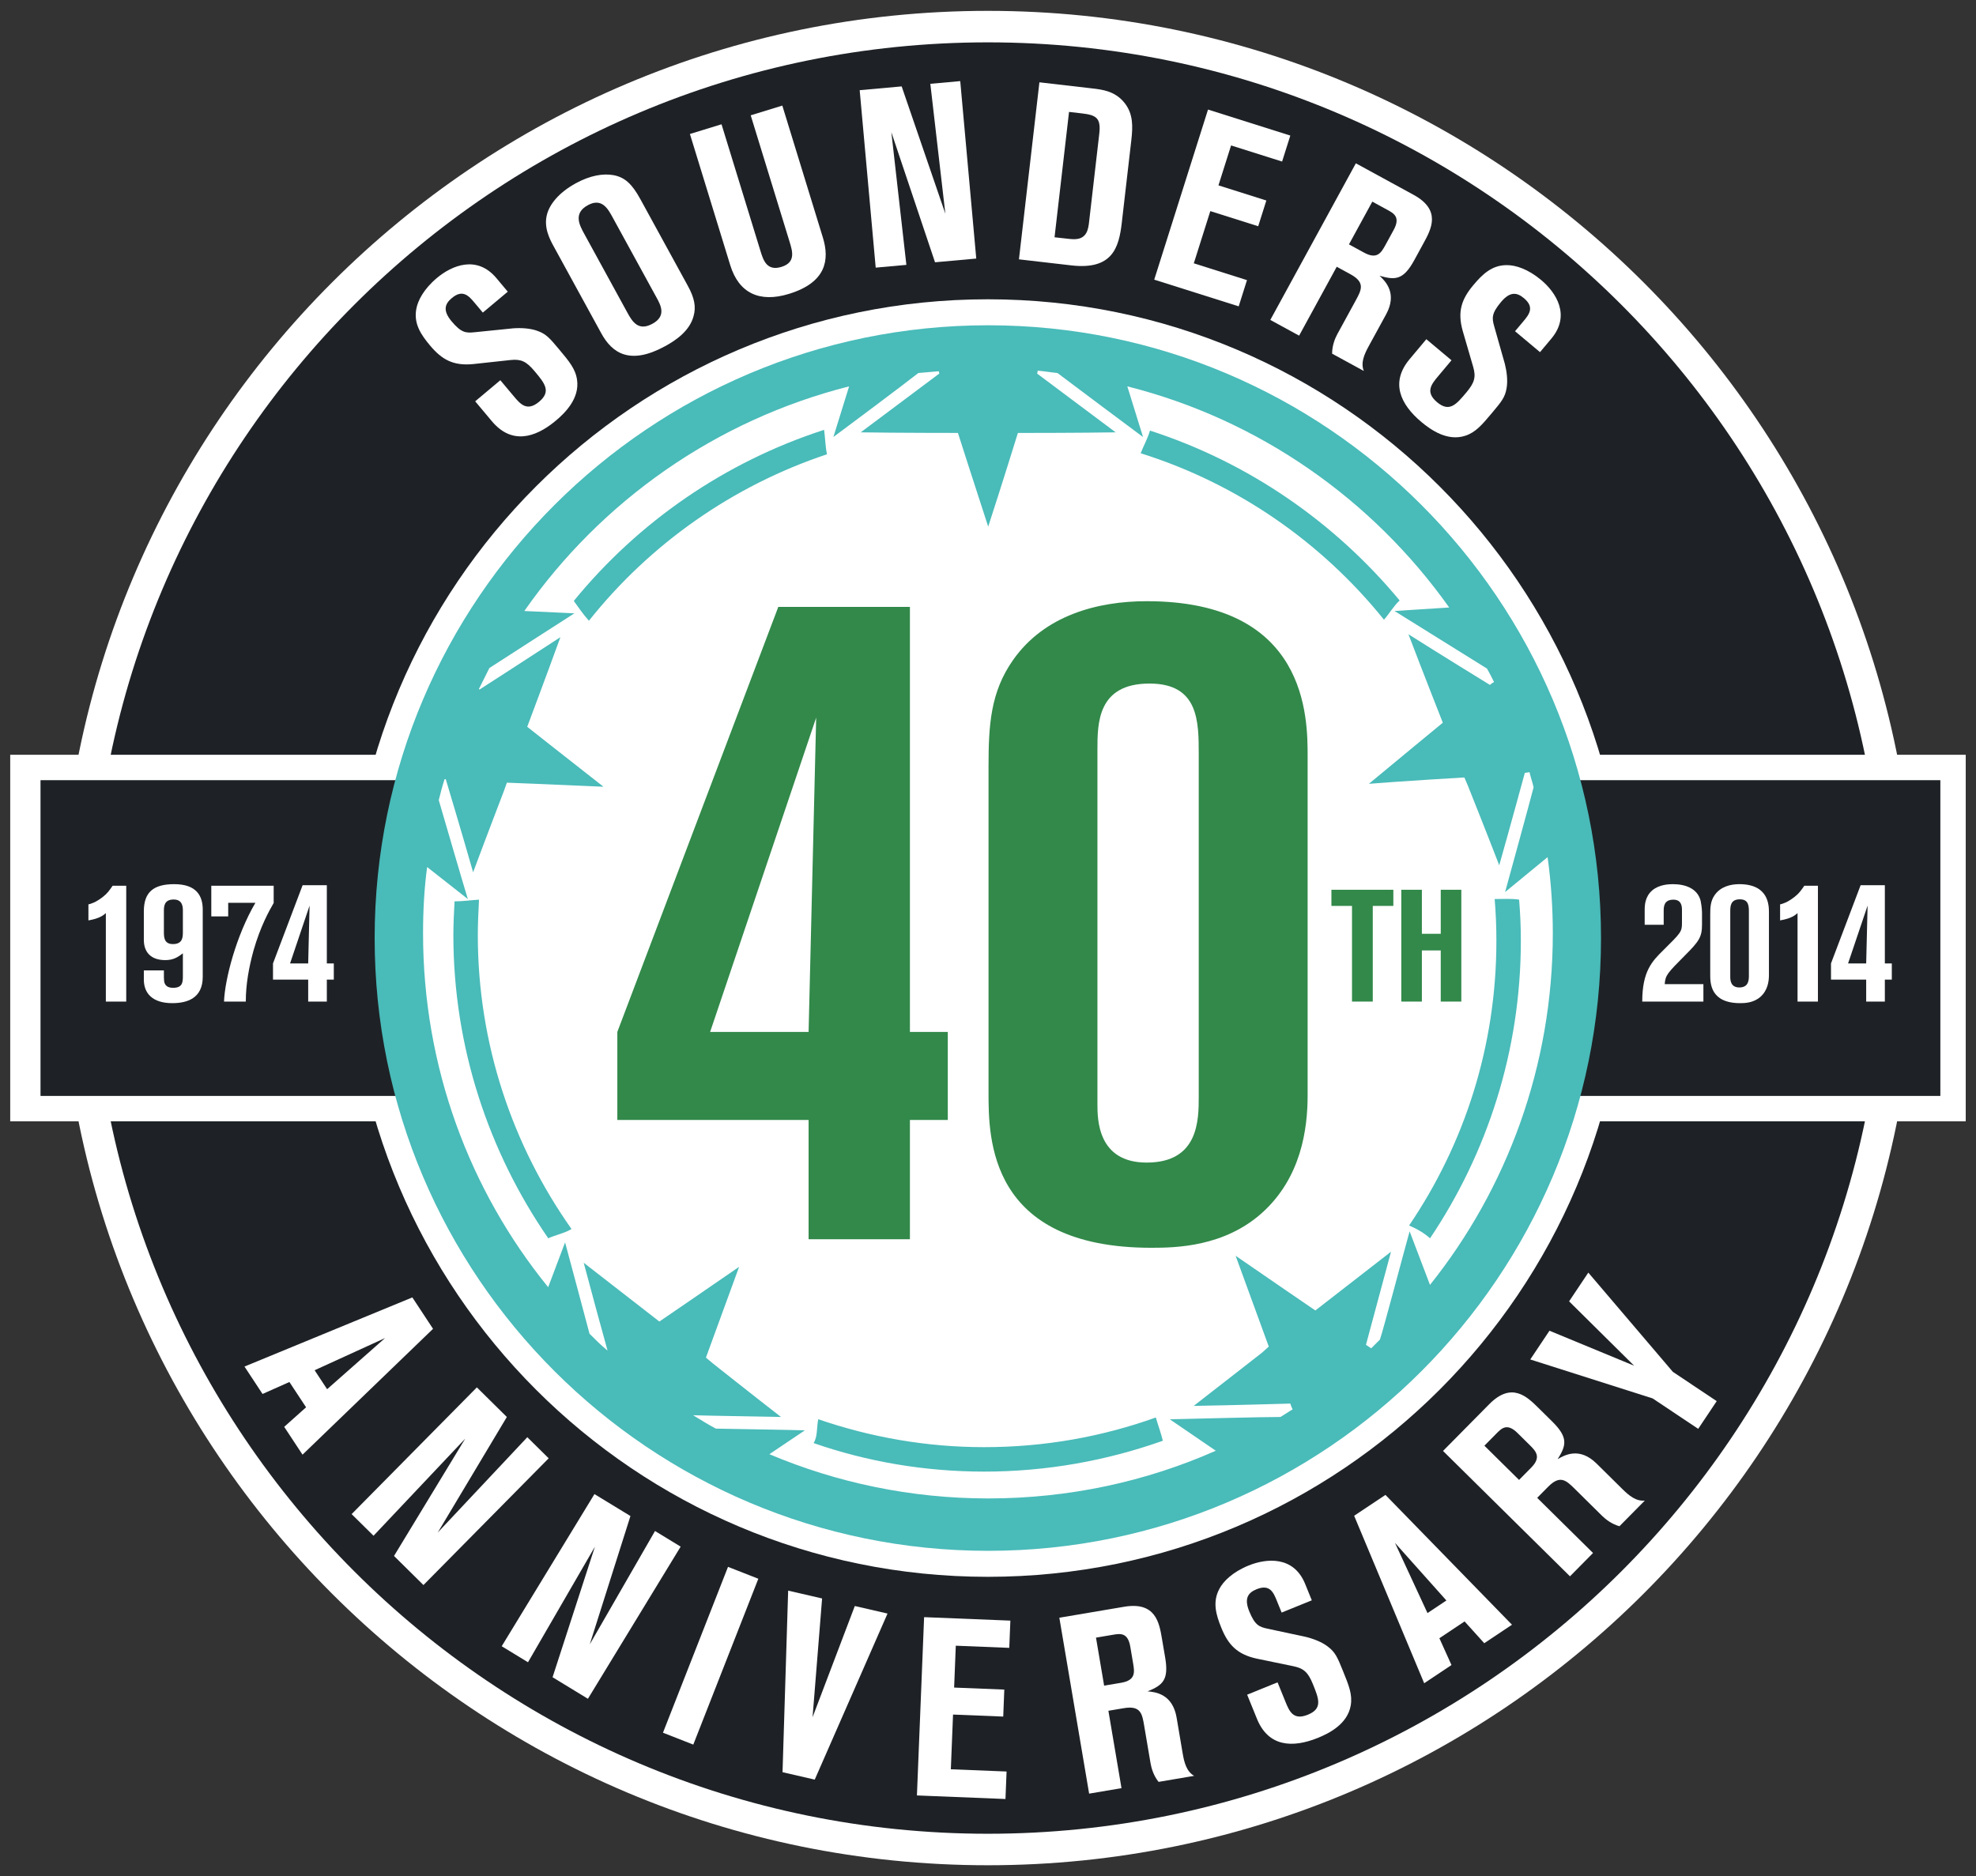 <?xml version="1.0" encoding="UTF-8" standalone="no"?>
<!-- Created with Inkscape (http://www.inkscape.org/) -->

<svg
   xmlns:dc="http://purl.org/dc/elements/1.1/"
   xmlns:cc="http://creativecommons.org/ns#"
   xmlns:rdf="http://www.w3.org/1999/02/22-rdf-syntax-ns#"
   xmlns:svg="http://www.w3.org/2000/svg"
   xmlns="http://www.w3.org/2000/svg"
   xmlns:sodipodi="http://sodipodi.sourceforge.net/DTD/sodipodi-0.dtd"
   xmlns:inkscape="http://www.inkscape.org/namespaces/inkscape"
   id="svg2"
   version="1.1"
   inkscape:version="0.48.5 r10040"
   width="436.998"
   height="414.995"
   xml:space="preserve"
   sodipodi:docname="2014SoundersMediaGuide.pdf"><rect width="100%" height="100%" fill="#333333" stroke="none"/><defs
     id="defs6"><clipPath
       clipPathUnits="userSpaceOnUse"
       id="clipPath62"><path
         d="m 171.897,12.337 219.603,0 0,207.335 -219.603,0 0,-207.335 z"
         id="path64"
         inkscape:connector-curvature="0" /></clipPath><clipPath
       clipPathUnits="userSpaceOnUse"
       id="clipPath70"><path
         d="m 191.662,32.005 172.987,0 0,164.079 -172.987,0 0,-164.079 z"
         id="path72"
         inkscape:connector-curvature="0" /></clipPath></defs><sodipodi:namedview
     pagecolor="#ffffff"
     bordercolor="#666666"
     borderopacity="1"
     objecttolerance="10"
     gridtolerance="10"
     guidetolerance="10"
     inkscape:pageopacity="0"
     inkscape:pageshadow="2"
     inkscape:window-width="1366"
     inkscape:window-height="705"
     id="namedview4"
     showgrid="false"
     fit-margin-top="2.4"
     fit-margin-left="2.26"
     fit-margin-right="2.27"
     fit-margin-bottom="2.4"
     inkscape:zoom="1.262814"
     inkscape:cx="218.49372"
     inkscape:cy="207.49746"
     inkscape:window-x="-8"
     inkscape:window-y="-8"
     inkscape:window-maximized="1"
     inkscape:current-layer="g10" /><g
     id="g10"
     inkscape:groupmode="layer"
     inkscape:label="2014SoundersMediaGuide"
     transform="matrix(1.25,0,0,-1.25,-129.201,350.053)"><g
       id="g58"
       transform="matrix(2,0,0,2,-278.156,-114.044)"><g
         id="g60"
         clip-path="url(#clipPath62)"><g
           id="g66"><g
             id="g68"
             clip-path="url(#clipPath70)"><g
               id="g74"
               transform="translate(360.182,114.044)"><path
                 d="m 0,0 c 0,-45.31 -36.73,-82.039 -82.039,-82.039 -45.31,0 -82.04,36.729 -82.04,82.039 0,45.309 36.73,82.039 82.04,82.039 C -36.73,82.039 0,45.309 0,0"
                 style="fill:#ffffff;fill-opacity:1;fill-rule:nonzero;stroke:none"
                 id="path76"
                 inkscape:connector-curvature="0" /></g><g
               id="g78"
               transform="translate(357.394,114.044)"><path
                 d="m 0,0 c 0,-43.77 -35.482,-79.252 -79.251,-79.252 -43.77,0 -79.252,35.482 -79.252,79.252 0,43.769 35.482,79.252 79.252,79.252 C -35.482,79.252 0,43.769 0,0"
                 style="fill:#1e2226;fill-opacity:1;fill-rule:nonzero;stroke:none"
                 id="path80"
                 inkscape:connector-curvature="0" /></g><g
               id="g82"
               transform="translate(334.661,114.044)"><path
                 d="m 0,0 c 0,-31.214 -25.304,-56.518 -56.518,-56.518 -31.214,0 -56.519,25.304 -56.519,56.518 0,31.214 25.305,56.518 56.519,56.518 C -25.304,56.518 0,31.214 0,0"
                 style="fill:#ffffff;fill-opacity:1;fill-rule:nonzero;stroke:none"
                 id="path84"
                 inkscape:connector-curvature="0" /></g><path
               d="m 191.662,97.828 39.198,0 0,32.433 -39.198,0 0,-32.433 z"
               style="fill:#ffffff;fill-opacity:1;fill-rule:nonzero;stroke:none"
               id="path86"
               inkscape:connector-curvature="0" /><path
               d="m 194.342,100.075 34.275,0 0,27.938 -34.275,0 0,-27.938 z"
               style="fill:#1e2226;fill-opacity:1;fill-rule:nonzero;stroke:none"
               id="path88"
               inkscape:connector-curvature="0" /><path
               d="m 325.45,97.828 39.199,0 0,32.433 -39.199,0 0,-32.433 z"
               style="fill:#ffffff;fill-opacity:1;fill-rule:nonzero;stroke:none"
               id="path90"
               inkscape:connector-curvature="0" /><path
               d="m 328.13,100.075 34.274,0 0,27.938 -34.274,0 0,-27.938 z"
               style="fill:#1e2226;fill-opacity:1;fill-rule:nonzero;stroke:none"
               id="path92"
               inkscape:connector-curvature="0" /><g
               id="g94"
               transform="translate(328.644,114.044)"><path
                 d="m 0,0 c 0,-27.891 -22.611,-50.501 -50.501,-50.501 -27.892,0 -50.502,22.61 -50.502,50.501 0,27.891 22.61,50.501 50.502,50.501 C -22.611,50.501 0,27.891 0,0"
                 style="fill:#ffffff;fill-opacity:1;fill-rule:evenodd;stroke:none"
                 id="path96"
                 inkscape:connector-curvature="0" /></g><g
               id="g98"
               transform="translate(277.815,68.998)"><path
                 d="M 0,0 C -5.097,0 -10.04,0.876 -14.674,2.472 -14.827,1.7 -14.723,0.927 -15.084,0.361 -10.346,-1.287 -5.249,-2.163 0,-2.163 c 5.564,0 10.865,0.977 15.809,2.729 C 15.652,1.234 15.395,1.906 15.19,2.625 10.454,0.927 5.358,0 0,0 z m 36.758,74.914 c -5.716,6.898 -13.333,12.204 -22.087,15.033 -0.206,-0.719 -0.567,-1.338 -0.824,-2.005 8.545,-2.678 16.014,-7.879 21.524,-14.728 0.462,0.514 0.871,1.234 1.387,1.7 z M 37.64,19.097 C 37.022,16.883 35.374,10.601 35.013,9.519 34.756,9.262 34.499,9.003 34.241,8.746 c -0.309,0.206 -0.463,0.31 -0.463,0.31 0,0 1.392,5.15 2.216,8.237 -2.525,-1.955 -6.693,-5.198 -6.693,-5.198 0,0 -4.377,2.986 -7.054,4.841 C 23.376,13.843 25.181,8.9 25.181,8.9 L 24.613,8.385 c 0,0 -3.552,-2.778 -6.076,-4.735 3.244,0.052 8.549,0.206 8.549,0.206 0,0 0.052,-0.206 0.205,-0.514 C 26.93,3.136 26.572,2.878 26.21,2.671 c -1.597,0 -7.621,-0.155 -9.784,-0.206 l 4.069,-2.782 c -6.179,-2.729 -12.976,-4.22 -20.134,-4.22 -6.845,0 -13.385,1.391 -19.357,3.914 l 3.138,2.11 c -1.595,0.052 -5.406,0.102 -7.878,0.153 -0.668,0.362 -1.338,0.772 -2.006,1.185 1.596,-0.052 5.303,-0.103 7.774,-0.154 -2.524,1.957 -6.026,4.737 -6.026,4.737 l -0.615,0.515 c 0,0 1.801,4.944 2.935,8.031 -2.678,-1.852 -7.054,-4.839 -7.054,-4.839 0,0 -4.172,3.244 -6.693,5.201 0.667,-2.525 1.749,-6.487 2.111,-7.775 -0.567,0.462 -1.081,0.978 -1.596,1.492 -0.619,2.321 -1.701,6.387 -2.163,8.084 l -1.495,-3.963 c -6.949,8.545 -11.069,19.463 -11.069,31.304 0,2.01 0.104,3.966 0.361,5.872 l 3.602,-2.834 c -0.567,1.854 -1.954,6.644 -2.573,8.754 0.153,0.619 0.309,1.235 0.515,1.853 0.051,0 0.104,0 0.104,0 0,0 1.543,-5.148 2.42,-8.239 1.13,3.039 2.73,7.21 2.73,7.21 l 0.257,0.72 c 0,0 5.301,-0.205 8.545,-0.359 -2.572,2.007 -6.745,5.303 -6.745,5.303 0,0 1.853,4.944 2.935,7.93 -2.678,-1.752 -7.155,-4.634 -7.155,-4.634 0,0 0,0 -0.053,0.052 0.31,0.616 0.616,1.235 0.926,1.853 1.905,1.235 5.919,3.811 7.52,4.839 l -4.429,0.206 c 6.796,9.732 16.937,16.889 28.73,19.876 l -1.391,-4.482 c 1.596,1.186 5.869,4.378 7.517,5.664 0.566,0.053 1.186,0.104 1.804,0.156 0.049,-0.156 0.049,-0.205 0.049,-0.205 0,0 -4.325,-3.243 -6.95,-5.201 3.244,-0.052 8.598,-0.052 8.598,-0.052 0,0 1.647,-5.148 2.677,-8.289 1.032,3.141 2.628,8.289 2.628,8.289 l 0.824,0 c 0,0 4.582,0 7.826,0.052 -2.628,1.958 -6.953,5.201 -6.953,5.201 0,0 0.052,0.102 0.052,0.257 0.618,-0.052 1.186,-0.155 1.752,-0.208 1.697,-1.286 5.974,-4.478 7.569,-5.664 l -1.39,4.482 C 24.304,90.926 34.345,83.872 41.142,74.293 l -4.839,-0.309 c 1.8,-1.134 6.797,-4.221 8.183,-5.097 0.21,-0.362 0.413,-0.772 0.621,-1.185 -0.259,-0.154 -0.363,-0.258 -0.363,-0.258 0,0 -4.53,2.782 -7.207,4.481 1.132,-2.986 3.039,-7.826 3.039,-7.826 0,0 -4.068,-3.347 -6.541,-5.406 3.192,0.258 8.446,0.563 8.446,0.563 l 0.309,-0.719 c 0,0 1.648,-4.12 2.777,-7.054 0.877,3.09 2.267,8.187 2.267,8.187 0,0 0.156,0 0.413,0.052 0.102,-0.466 0.26,-0.876 0.359,-1.339 -0.41,-1.595 -1.958,-7.209 -2.52,-9.268 l 3.759,3.091 c 0.309,-2.215 0.462,-4.481 0.462,-6.748 0,-11.738 -4.069,-22.603 -10.865,-31.099 L 37.64,19.097 z M 0.355,99.265 c -29.916,0 -54.27,-24.306 -54.27,-54.219 0,-29.917 24.354,-54.219 54.27,-54.219 29.914,0 54.216,24.302 54.216,54.219 0,29.913 -24.302,54.219 -54.216,54.219 z M 45.163,48.498 c 0.105,-1.235 0.153,-2.472 0.153,-3.706 0,-9.322 -2.83,-17.971 -7.722,-25.179 0.72,-0.31 1.339,-0.671 1.854,-1.133 5.047,7.516 8.031,16.58 8.031,26.312 0,1.234 -0.05,2.419 -0.153,3.653 -0.668,0.105 -1.443,0.053 -2.163,0.053 z m -89.846,-0.053 c -0.724,-0.048 -1.443,-0.152 -2.163,-0.152 -0.052,-0.977 -0.105,-2.01 -0.105,-2.988 0,-9.935 3.14,-19.204 8.394,-26.825 0.671,0.309 1.491,0.462 2.057,0.823 -5.197,7.364 -8.288,16.324 -8.288,26.002 0,1.031 0.052,2.112 0.105,3.14 z m 30.525,41.567 c -8.752,-2.833 -16.425,-8.135 -22.14,-15.138 0.41,-0.566 0.825,-1.185 1.339,-1.752 5.406,6.798 12.717,11.947 21.058,14.728 -0.154,0.719 -0.154,1.491 -0.257,2.162"
                 style="fill:#49bbb9;fill-opacity:1;fill-rule:evenodd;stroke:none"
                 id="path100"
                 inkscape:connector-curvature="0" /></g><g
               id="g102"
               transform="translate(262.288,105.737)"><path
                 d="M 0,0 0.67,27.809 -8.711,0 0,0 z m -2.68,37.609 11.643,0 0,-37.609 3.35,0 0,-7.79 -3.35,0 0,-10.553 -8.963,0 0,10.553 -16.92,0 0,7.79"
                 style="fill:#32894a;fill-opacity:1;fill-rule:nonzero;stroke:none"
                 id="path104"
                 inkscape:connector-curvature="0" /></g><g
               id="g106"
               transform="translate(287.838,99.372)"><path
                 d="m 0,0 c 0,-1.341 0,-5.194 4.356,-5.194 4.606,0 4.606,3.77 4.606,5.864 l 0,30.238 c 0,2.932 0,6.282 -4.356,6.282 C 0,37.19 0,33.672 0,31.327 L 0,0 z m -9.633,29.819 c 0,3.685 0.168,6.617 2.178,9.465 2.764,3.937 7.455,5.193 11.811,5.193 14.239,0 14.239,-10.303 14.239,-13.737 l 0,-29.987 c 0,-3.015 -0.586,-7.287 -4.021,-10.386 -3.351,-3.015 -7.622,-3.1 -9.8,-3.1 -14.407,0 -14.407,9.717 -14.407,13.738"
                 style="fill:#32894a;fill-opacity:1;fill-rule:nonzero;stroke:none"
                 id="path108"
                 inkscape:connector-curvature="0" /></g><g
               id="g110"
               transform="translate(308.537,118.317)"><path
                 d="m 0,0 5.478,0 0,-1.429 -1.82,0 0,-8.465 -1.837,0 0,8.465 -1.821,0"
                 style="fill:#32894a;fill-opacity:1;fill-rule:nonzero;stroke:none"
                 id="path112"
                 inkscape:connector-curvature="0" /></g><g
               id="g114"
               transform="translate(314.718,118.317)"><path
                 d="m 0,0 1.821,0 0,-3.896 1.669,0 0,3.896 1.82,0 0,-9.894 -1.82,0 0,4.526 -1.669,0 0,-4.526 -1.821,0"
                 style="fill:#32894a;fill-opacity:1;fill-rule:nonzero;stroke:none"
                 id="path116"
                 inkscape:connector-curvature="0" /></g><g
               id="g118"
               transform="translate(198.58,117.023)"><path
                 d="M 0,0 C 0.201,0.047 0.632,0.155 1.279,0.663 1.68,0.972 1.85,1.233 2.143,1.65 l 1.202,0 0,-10.25 -1.803,0 0,7.83 C 1.357,-0.94 1.002,-1.248 0,-1.417"
                 style="fill:#ffffff;fill-opacity:1;fill-rule:nonzero;stroke:none"
                 id="path120"
                 inkscape:connector-curvature="0" /></g><g
               id="g122"
               transform="translate(205.256,114.62)"><path
                 d="M 0,0 C 0,-0.478 0,-1.11 0.801,-1.11 1.68,-1.11 1.68,-0.478 1.68,0 l 0,1.88 C 1.68,2.265 1.603,2.835 0.863,2.835 0,2.835 0,2.188 0,1.787 L 0,0 z m -1.773,-3.437 1.773,0 c 0,-0.663 0,-0.74 0.015,-0.879 0.016,-0.185 0.062,-0.663 0.802,-0.663 0.863,0 0.863,0.525 0.863,1.11 l 0,1.941 c -0.431,-0.322 -0.817,-0.6 -1.557,-0.6 -1.31,0 -1.896,0.74 -1.896,1.788 l 0,2.527 c 0,1.665 0.817,2.405 2.683,2.405 1.988,0 2.527,-1.048 2.527,-2.25 l 0,-5.949 c 0,-1.897 -1.371,-2.329 -2.697,-2.329 -1.757,0 -2.513,0.88 -2.513,2.081"
                 style="fill:#ffffff;fill-opacity:1;fill-rule:nonzero;stroke:none"
                 id="path124"
                 inkscape:connector-curvature="0" /></g><g
               id="g126"
               transform="translate(209.45,118.673)"><path
                 d="m 0,0 5.518,0 0,-1.526 C 5.148,-2.174 4.362,-3.53 3.73,-5.749 3.329,-7.214 3.052,-8.724 3.052,-10.25 l -1.927,0 c 0.077,1.988 1.079,5.841 2.775,8.739 l -2.405,0 0,-1.202 -1.495,0"
                 style="fill:#ffffff;fill-opacity:1;fill-rule:nonzero;stroke:none"
                 id="path128"
                 inkscape:connector-curvature="0" /></g><g
               id="g130"
               transform="translate(218.021,111.799)"><path
                 d="M 0,0 0.123,5.116 -1.603,0 0,0 z m -0.493,6.92 2.142,0 0,-6.92 0.617,0 0,-1.434 -0.617,0 0,-1.942 -1.649,0 0,1.942 -3.113,0 0,1.434"
                 style="fill:#ffffff;fill-opacity:1;fill-rule:nonzero;stroke:none"
                 id="path132"
                 inkscape:connector-curvature="0" /></g><g
               id="g134"
               transform="translate(337.93,115.22)"><path
                 d="m 0,0 -1.681,0 0,1.264 c 0,0.447 0.016,1.217 0.679,1.787 0.616,0.509 1.449,0.541 1.818,0.541 1.11,0 2.174,-0.386 2.451,-1.465 C 3.282,2.065 3.39,1.495 3.39,1.064 l 0,-1.049 C 3.39,-1.079 3.128,-1.464 1.911,-2.682 0.307,-4.3 0.153,-4.455 0.091,-5.256 l 3.422,0 0,-1.541 -5.409,0 c 0,2.698 0.878,3.576 1.879,4.563 1.542,1.525 1.634,1.617 1.634,2.389 l 0,1.17 C 1.617,1.634 1.572,2.22 0.862,2.22 0.061,2.22 0,1.665 0,1.233"
                 style="fill:#ffffff;fill-opacity:1;fill-rule:nonzero;stroke:none"
                 id="path136"
                 inkscape:connector-curvature="0" /></g><g
               id="g138"
               transform="translate(343.819,110.628)"><path
                 d="m 0,0 c 0,-0.248 0,-0.956 0.801,-0.956 0.847,0 0.847,0.693 0.847,1.079 l 0,5.564 c 0,0.54 0,1.156 -0.8,1.156 C 0,6.843 0,6.196 0,5.764 L 0,0 z m -1.772,5.487 c 0,0.678 0.03,1.218 0.401,1.742 0.508,0.724 1.371,0.955 2.172,0.955 2.621,0 2.621,-1.896 2.621,-2.527 l 0,-5.519 c 0,-0.555 -0.108,-1.34 -0.74,-1.911 -0.616,-0.554 -1.402,-0.571 -1.804,-0.571 -2.65,0 -2.65,1.789 -2.65,2.529"
                 style="fill:#ffffff;fill-opacity:1;fill-rule:nonzero;stroke:none"
                 id="path140"
                 inkscape:connector-curvature="0" /></g><g
               id="g142"
               transform="translate(348.228,117.023)"><path
                 d="m 0,0 c 0.202,0.047 0.633,0.155 1.28,0.663 0.401,0.309 0.57,0.57 0.863,0.987 l 1.203,0 0,-10.25 -1.803,0 0,7.83 C 1.357,-0.94 1.002,-1.248 0,-1.417"
                 style="fill:#ffffff;fill-opacity:1;fill-rule:nonzero;stroke:none"
                 id="path144"
                 inkscape:connector-curvature="0" /></g><g
               id="g146"
               transform="translate(355.843,111.799)"><path
                 d="M 0,0 0.125,5.116 -1.602,0 0,0 z m -0.492,6.92 2.143,0 0,-6.92 0.616,0 0,-1.434 -0.616,0 0,-1.942 -1.651,0 0,1.942 -3.113,0 0,1.434"
                 style="fill:#ffffff;fill-opacity:1;fill-rule:nonzero;stroke:none"
                 id="path148"
                 inkscape:connector-curvature="0" /></g><g
               id="g150"
               transform="translate(218.59,75.804)"><path
                 d="M 0,0 1.105,-1.679 6.228,2.845 0,0 z M 8.645,6.443 10.475,3.664 -1.07,-7.47 l -1.621,2.462 1.936,1.729 -1.475,2.239 -2.377,-1.059 -1.597,2.425"
                 style="fill:#ffffff;fill-opacity:1;fill-rule:nonzero;stroke:none"
                 id="path152"
                 inkscape:connector-curvature="0" /></g><g
               id="g154"
               transform="translate(228.217,56.798)"><path
                 d="M 0,0 -2.604,2.573 3.695,12.952 -4.415,4.362 -6.353,6.276 4.725,17.49 7.377,14.87 1.267,4.649 l 7.921,8.432 1.89,-1.867"
                 style="fill:#ffffff;fill-opacity:1;fill-rule:nonzero;stroke:none"
                 id="path156"
                 inkscape:connector-curvature="0" /></g><g
               id="g158"
               transform="translate(242.766,46.735)"><path
                 d="M 0,0 -3.127,1.906 0.619,13.456 -5.301,3.231 -7.626,4.649 0.578,18.11 3.762,16.169 0.163,4.816 5.936,14.844 8.204,13.461"
                 style="fill:#ffffff;fill-opacity:1;fill-rule:nonzero;stroke:none"
                 id="path160"
                 inkscape:connector-curvature="0" /></g><g
               id="g162"
               transform="translate(255.159,58.406)"><path
                 d="m 0,0 2.682,-1.051 -5.754,-14.675 -2.682,1.052"
                 style="fill:#ffffff;fill-opacity:1;fill-rule:nonzero;stroke:none"
                 id="path164"
                 inkscape:connector-curvature="0" /></g><g
               id="g166"
               transform="translate(260.48,56.303)"><path
                 d="M 0,0 3.002,-0.693 2.159,-11.2 5.896,-1.361 8.79,-2.028 2.351,-16.721 l -2.849,0.657"
                 style="fill:#ffffff;fill-opacity:1;fill-rule:nonzero;stroke:none"
                 id="path168"
                 inkscape:connector-curvature="0" /></g><g
               id="g170"
               transform="translate(272.506,53.957)"><path
                 d="m 0,0 7.631,-0.307 -0.098,-2.41 -4.73,0.191 -0.148,-3.705 4.439,-0.178 -0.095,-2.388 -4.44,0.179 -0.195,-4.842 4.931,-0.198 -0.098,-2.432 -7.832,0.315"
                 style="fill:#ffffff;fill-opacity:1;fill-rule:nonzero;stroke:none"
                 id="path172"
                 inkscape:connector-curvature="0" /></g><g
               id="g174"
               transform="translate(288.431,47.896)"><path
                 d="M 0,0 1.497,0.253 C 2.796,0.474 2.698,1.182 2.564,1.974 L 2.314,3.449 C 2.098,4.726 1.415,4.61 0.777,4.502 L -0.72,4.248 0,0 z M -3.962,6.01 1.762,6.979 C 4.557,7.452 4.875,5.58 5.116,4.15 L 5.401,2.477 C 5.736,0.496 5.179,0.039 3.844,-0.504 4.556,-0.564 6.058,-0.741 6.412,-2.831 l 0.537,-3.17 c 0.134,-0.793 0.338,-1.597 1.015,-1.98 L 4.816,-8.514 C 4.385,-7.976 4.185,-7.33 4.107,-6.868 L 3.543,-3.544 C 3.364,-2.487 3.238,-1.739 1.741,-1.992 L 0.377,-2.223 1.536,-9.069 -1.327,-9.554"
                 style="fill:#ffffff;fill-opacity:1;fill-rule:nonzero;stroke:none"
                 id="path176"
                 inkscape:connector-curvature="0" /></g><g
               id="g178"
               transform="translate(301.083,47.096)"><path
                 d="M 0,0 2.69,1.093 3.379,-0.603 C 3.723,-1.452 4.068,-2.3 5.372,-1.77 6.695,-1.233 6.343,-0.363 5.814,0.94 5.393,1.975 5.009,2.325 4.113,2.515 L 0.85,3.19 c -1.744,0.377 -2.529,1.238 -3.134,2.728 -0.462,1.138 -0.804,2.277 -0.172,3.449 0.353,0.675 1.179,1.491 2.585,2.063 1.573,0.639 3.985,0.872 5.002,-1.631 L 5.719,8.35 3.05,7.266 2.622,8.321 C 2.336,9.024 2.017,9.811 0.837,9.332 0.113,9.037 -0.295,8.558 0.184,7.379 0.68,6.158 1.058,5.998 1.797,5.841 L 5.177,5.117 C 5.845,4.955 6.614,4.664 7.143,4.253 7.805,3.751 7.99,3.295 8.469,2.116 8.999,0.812 9.327,0.006 9.162,-0.953 8.884,-2.584 7.267,-3.41 6.275,-3.814 3.977,-4.747 1.866,-4.593 0.866,-2.131"
                 style="fill:#ffffff;fill-opacity:1;fill-rule:nonzero;stroke:none"
                 id="path180"
                 inkscape:connector-curvature="0" /></g><g
               id="g182"
               transform="translate(317.036,54.317)"><path
                 d="M 0,0 1.673,1.114 -2.877,6.213 0,0 z m -6.488,8.611 2.77,1.845 11.193,-11.487 -2.453,-1.635 -1.74,1.928 -2.23,-1.486 1.07,-2.373 -2.415,-1.609"
                 style="fill:#ffffff;fill-opacity:1;fill-rule:nonzero;stroke:none"
                 id="path184"
                 inkscape:connector-curvature="0" /></g><g
               id="g186"
               transform="translate(325.135,66.099)"><path
                 d="M 0,0 1.068,1.08 C 1.993,2.017 1.5,2.535 0.928,3.1 L -0.136,4.151 C -1.057,5.061 -1.543,4.569 -1.998,4.108 L -3.065,3.028 0,0 z m -6.725,2.564 4.08,4.129 C -0.652,8.71 0.697,7.377 1.73,6.357 L 2.937,5.165 C 4.367,3.752 4.181,3.056 3.415,1.836 4.029,2.203 5.35,2.937 6.859,1.446 l 2.287,-2.259 c 0.571,-0.565 1.206,-1.098 1.98,-1.014 L 8.882,-4.098 c -0.665,0.185 -1.204,0.592 -1.538,0.921 l -2.397,2.37 c -0.762,0.754 -1.303,1.286 -2.37,0.206 l -0.973,-0.984 4.94,-4.88 -2.039,-2.064"
                 style="fill:#ffffff;fill-opacity:1;fill-rule:nonzero;stroke:none"
                 id="path188"
                 inkscape:connector-curvature="0" /></g><g
               id="g190"
               transform="translate(326.128,76.757)"><path
                 d="m 0,0 1.699,2.543 7.489,-3.097 -5.753,5.696 1.699,2.543 7.478,-8.78 3.88,-2.592 -1.637,-2.451 -4.029,2.691"
                 style="fill:#ffffff;fill-opacity:1;fill-rule:nonzero;stroke:none"
                 id="path192"
                 inkscape:connector-curvature="0" /></g><g
               id="g194"
               transform="translate(232.794,161.535)"><path
                 d="M 0,0 2.225,1.865 3.401,0.462 C 3.989,-0.24 4.577,-0.941 5.655,-0.038 6.751,0.881 6.148,1.599 5.244,2.677 4.527,3.533 4.054,3.749 3.143,3.655 L -0.169,3.296 c -1.776,-0.177 -2.786,0.403 -3.819,1.636 -0.789,0.94 -1.464,1.919 -1.222,3.229 0.13,0.75 0.664,1.78 1.828,2.756 1.3,1.09 3.524,2.052 5.26,-0.019 L 2.882,9.7 0.675,7.85 -0.057,8.722 C -0.545,9.304 -1.09,9.954 -2.065,9.137 -2.664,8.635 -2.905,8.054 -2.088,7.078 -1.241,6.069 -0.833,6.033 -0.081,6.109 L 3.357,6.457 C 4.044,6.508 4.864,6.467 5.493,6.237 6.278,5.962 6.593,5.586 7.411,4.611 8.315,3.533 8.874,2.865 9.011,1.902 9.248,0.265 7.963,-1.017 7.141,-1.705 5.242,-3.298 3.185,-3.798 1.477,-1.762"
                 style="fill:#ffffff;fill-opacity:1;fill-rule:nonzero;stroke:none"
                 id="path196"
                 inkscape:connector-curvature="0" /></g><g
               id="g198"
               transform="translate(244.936,177.84)"><path
                 d="M 0,0 C -0.396,0.725 -0.943,1.724 -2.177,1.048 -3.49,0.33 -2.911,-0.728 -2.492,-1.492 l 3.817,-6.974 c 0.429,-0.783 0.962,-1.663 2.215,-0.977 1.254,0.686 0.728,1.647 0.364,2.312 L 0,0 z m 6.674,-6.098 c 0.557,-1.019 0.748,-1.831 0.499,-2.68 -0.351,-1.312 -1.579,-2.137 -2.5,-2.642 -3.114,-1.705 -4.693,-0.634 -5.659,1.129 l -4.235,7.738 c -0.322,0.588 -0.871,1.636 -0.573,2.767 0.217,0.858 0.988,1.916 2.554,2.774 1.254,0.686 2.416,0.889 3.352,0.714 C 1.109,3.509 1.741,2.913 2.47,1.581"
                 style="fill:#ffffff;fill-opacity:1;fill-rule:nonzero;stroke:none"
                 id="path200"
                 inkscape:connector-curvature="0" /></g><g
               id="g202"
               transform="translate(251.789,185.188)"><path
                 d="m 0,0 2.796,0.859 3.443,-11.204 c 0.249,-0.811 0.557,-1.814 1.859,-1.414 1.281,0.394 0.979,1.375 0.717,2.229 L 5.378,1.652 8.174,2.512 11.761,-9.162 c 0.603,-1.963 0.309,-3.969 -2.999,-4.985 -2.604,-0.8 -4.433,0.062 -5.194,2.538"
                 style="fill:#ffffff;fill-opacity:1;fill-rule:nonzero;stroke:none"
                 id="path204"
                 inkscape:connector-curvature="0" /></g><g
               id="g206"
               transform="translate(277.119,174.166)"><path
                 d="m 0,0 -3.647,-0.329 -3.864,11.51 1.329,-11.74 -2.713,-0.244 -1.417,15.7 3.713,0.335 3.865,-11.264 -1.329,11.493 2.646,0.239"
                 style="fill:#ffffff;fill-opacity:1;fill-rule:nonzero;stroke:none"
                 id="path208"
                 inkscape:connector-curvature="0" /></g><g
               id="g210"
               transform="translate(284.044,176.049)"><path
                 d="m 0,0 c 1.353,-0.156 1.575,-0.182 1.824,-0.166 1.061,0.035 1.166,0.945 1.232,1.522 l 0.902,7.809 c 0.163,1.397 -0.28,1.651 -1.545,1.797 L 1.282,11.092 0,0 z M -1.338,13.711 3.32,13.173 C 4.252,13.065 5.383,12.934 6.225,11.848 6.948,10.91 6.936,9.832 6.792,8.59 L 5.947,1.269 C 5.695,-0.905 5.127,-2.908 1.488,-2.488 l -4.636,0.536"
                 style="fill:#ffffff;fill-opacity:1;fill-rule:nonzero;stroke:none"
                 id="path212"
                 inkscape:connector-curvature="0" /></g><g
               id="g214"
               transform="translate(297.621,187.349)"><path
                 d="M 0,0 7.28,-2.301 6.553,-4.6 2.04,-3.174 0.923,-6.707 l 4.237,-1.34 -0.721,-2.277 -4.236,1.339 -1.46,-4.62 4.704,-1.487 -0.733,-2.32 -7.472,2.362"
                 style="fill:#ffffff;fill-opacity:1;fill-rule:nonzero;stroke:none"
                 id="path216"
                 inkscape:connector-curvature="0" /></g><g
               id="g218"
               transform="translate(310.089,175.42)"><path
                 d="M 0,0 1.333,-0.728 C 2.49,-1.359 2.851,-0.743 3.237,-0.037 L 3.954,1.276 C 4.574,2.413 3.967,2.745 3.399,3.055 L 2.066,3.783 0,0 z M 0.61,7.173 5.705,4.391 C 8.195,3.031 7.285,1.365 6.589,0.092 L 5.776,-1.398 C 4.812,-3.162 4.093,-3.176 2.708,-2.776 3.23,-3.265 4.301,-4.333 3.284,-6.195 L 1.742,-9.017 C 1.358,-9.723 1.02,-10.48 1.314,-11.2 l -2.803,1.53 c -0.005,0.69 0.238,1.321 0.462,1.732 l 1.617,2.96 c 0.513,0.941 0.877,1.607 -0.456,2.335 l -1.215,0.664 -3.328,-6.096 -2.548,1.391"
                 style="fill:#ffffff;fill-opacity:1;fill-rule:nonzero;stroke:none"
                 id="path220"
                 inkscape:connector-curvature="0" /></g><g
               id="g222"
               transform="translate(316.934,167.03)"><path
                 d="M 0,0 2.225,-1.865 1.049,-3.268 C 0.461,-3.97 -0.127,-4.671 0.951,-5.575 c 1.094,-0.918 1.697,-0.199 2.601,0.879 0.717,0.855 0.848,1.358 0.595,2.24 L 3.216,0.742 C 2.732,2.459 3.127,3.556 4.16,4.788 4.949,5.729 5.795,6.564 7.127,6.554 7.888,6.558 8.996,6.212 10.159,5.236 11.46,4.146 12.795,2.124 11.059,0.053 L 10.055,-1.145 7.847,0.706 8.579,1.578 C 9.067,2.16 9.612,2.811 8.636,3.628 8.037,4.13 7.424,4.266 6.606,3.291 5.76,2.282 5.795,1.873 6.002,1.146 L 6.944,-2.179 C 7.113,-2.845 7.217,-3.661 7.101,-4.321 6.967,-5.141 6.651,-5.517 5.833,-6.493 4.929,-7.571 4.371,-8.238 3.446,-8.541 1.875,-9.06 0.389,-8.018 -0.433,-7.329 c -1.899,1.592 -2.751,3.53 -1.044,5.566"
                 style="fill:#ffffff;fill-opacity:1;fill-rule:nonzero;stroke:none"
                 id="path224"
                 inkscape:connector-curvature="0" /></g></g></g></g></g></g></svg>